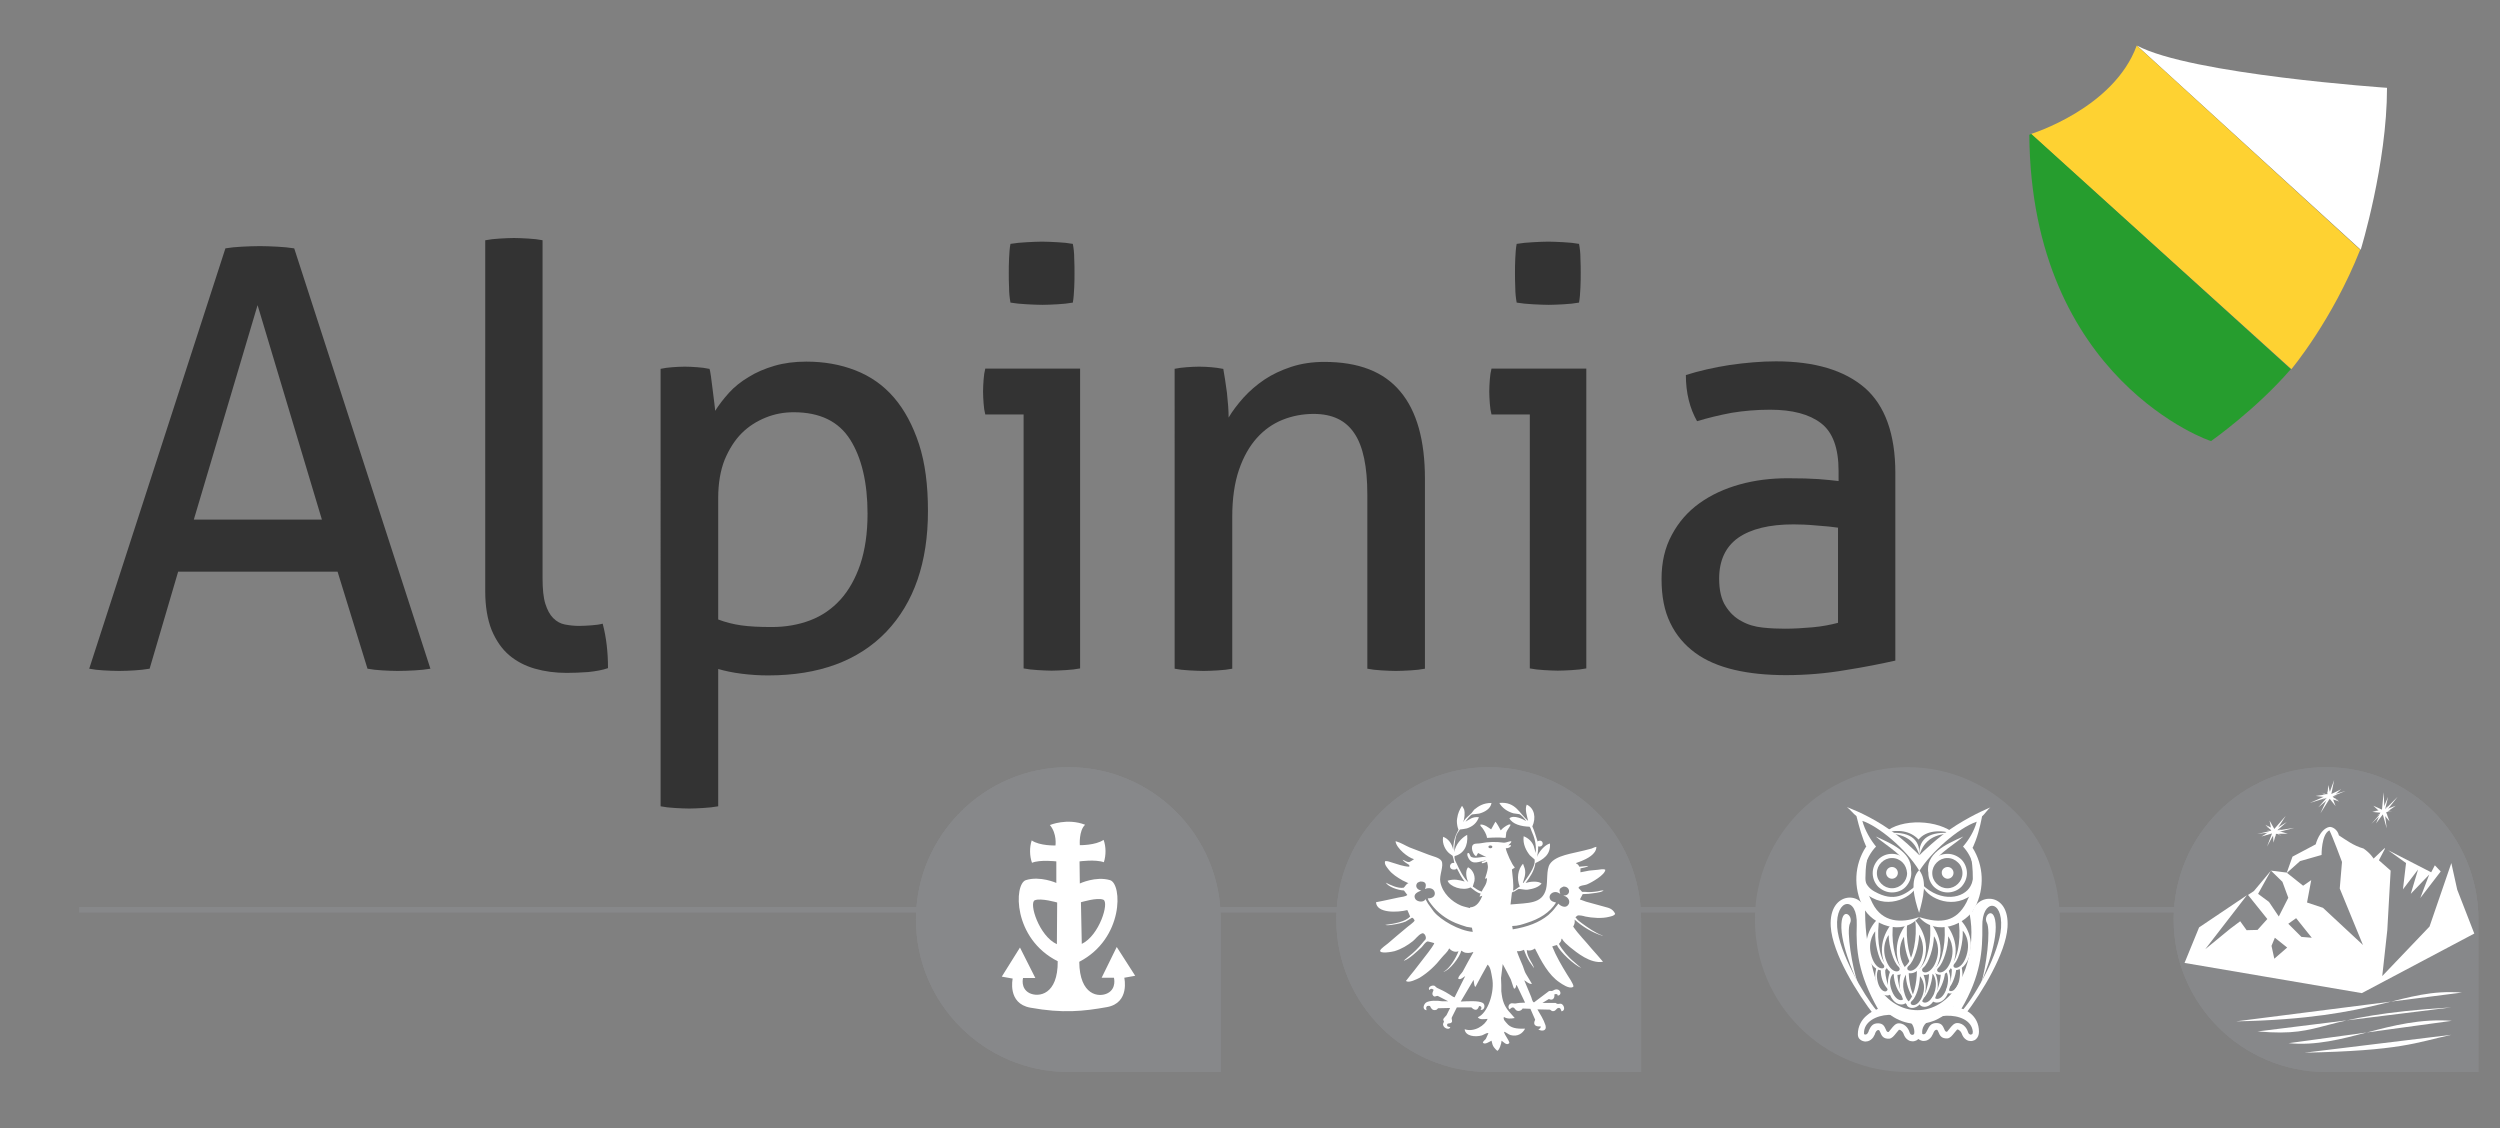 <?xml version="1.0" encoding="UTF-8"?>
<svg xmlns="http://www.w3.org/2000/svg" xmlns:xlink="http://www.w3.org/1999/xlink" version="1.1" id="Ebene_1" x="0px" y="0px" viewBox="0 0 893.9 403.5" style="enable-background:new 0 0 893.9 403.5;" xml:space="preserve">
<rect x="0" y="0" width="893.9" height="403.5" fill="#808080" stroke="none"/>
<style type="text/css">
	.st0{fill:#87888A;}
	.st1{fill:#E6E4E0;}
	.st2{fill:#FFFFFF;}
	.st3{fill:#FED232;}
	.st4{fill:#269D2E;}
	.st5{fill:#333333;}
	.st6{fill-rule:evenodd;clip-rule:evenodd;fill:#FFFFFF;}
</style>
<g>
	<rect x="28.3" y="324.3" class="st0" width="852.1" height="2"></rect>
</g>
<g>
	<g>
		<path class="st1" d="M532.9,332"></path>
	</g>
</g>
<g>
	<g>
		<path class="st1" d="M385.9,332"></path>
	</g>
</g>
<g>
	<g>
		<path class="st1" d="M679.9,332"></path>
	</g>
</g>
<g>
	<g>
		<g>
			<path class="st2" d="M764.1,16.3c19.2,10.3,89.4,15.1,89.4,15.1c0,27.3-9.4,57.9-9.4,57.9L764.1,16.3z"></path>
			<path class="st3" d="M726.2,47.9c0,0,29.6-9.1,37.8-31.6c0-0.1,79.9,73,79.9,73c-10,25.3-24.6,42.7-24.6,42.7L726.2,47.9z"></path>
			<path class="st4" d="M726.3,47.9l92.8,84.1c-12.4,14.4-28.5,25.7-28.5,25.7c0.2,0.3-64.3-21.7-65-109.5L726.3,47.9z"></path>
		</g>
	</g>
</g>
<g>
	<path class="st5" d="M120.7,204.4H63.7l-10.2,34.7c-1.8,0.3-3.6,0.5-5.4,0.6c-1.8,0.1-3.6,0.2-5.4,0.2c-2,0-3.9-0.1-5.7-0.2   c-1.9-0.1-3.6-0.3-5.1-0.6L80.6,88.8c1.8-0.3,3.8-0.5,5.9-0.6c2.1-0.1,4.2-0.2,6.5-0.2c1.9,0,4,0.1,6.1,0.2   c2.1,0.1,4.1,0.3,6.1,0.6l48.7,150.3c-1.7,0.3-3.6,0.5-5.6,0.6c-2.1,0.1-4.1,0.2-6.1,0.2c-1.8,0-3.7-0.1-5.5-0.2   c-1.9-0.1-3.7-0.3-5.3-0.6L120.7,204.4z M69.3,185.8h45.8l-23-76.7L69.3,185.8z"></path>
	<path class="st5" d="M173.6,85.9c1.5-0.3,3.2-0.5,5.1-0.6c1.9-0.1,3.6-0.2,5.1-0.2c1.5,0,3.2,0.1,5.1,0.2c1.9,0.1,3.6,0.3,5.1,0.6   v120.8c0,3.9,0.3,7,1,9.2c0.7,2.2,1.6,3.9,2.8,5.1c1.2,1.2,2.6,2,4.2,2.3c1.6,0.3,3.3,0.5,5.1,0.5c1.3,0,2.7-0.1,4.3-0.2   c1.6-0.1,3-0.3,4.1-0.6c1.3,4.9,1.9,10.2,1.9,15.9c-2,0.7-4.3,1.1-7.1,1.4c-2.8,0.2-5.4,0.3-7.7,0.3c-4,0-7.8-0.5-11.3-1.5   c-3.5-1-6.6-2.6-9.2-4.8c-2.6-2.2-4.7-5.2-6.3-9c-1.5-3.8-2.3-8.4-2.3-14V85.9z"></path>
	<path class="st5" d="M236.1,131.9c1.4-0.3,2.8-0.5,4.3-0.6c1.5-0.1,3-0.2,4.5-0.2c1.4,0,2.9,0.1,4.4,0.2c1.5,0.1,3,0.3,4.4,0.6   c0.1,0.3,0.3,1.1,0.5,2.6s0.4,3,0.6,4.7c0.2,1.7,0.4,3.3,0.6,4.8c0.2,1.5,0.3,2.5,0.3,2.9c1.4-2.2,3.1-4.4,5-6.5   c1.9-2.1,4.3-4,7-5.6c2.7-1.7,5.8-3,9.2-4c3.4-1,7.2-1.5,11.4-1.5c6.3,0,12.1,1,17.5,3.1c5.4,2.1,10,5.3,13.8,9.7   c3.8,4.4,6.8,10,9,16.7c2.2,6.8,3.2,14.7,3.2,23.9c0,18.4-5,32.8-14.9,43.2c-10,10.4-24.1,15.6-42.3,15.6c-3.1,0-6.2-0.2-9.4-0.6   c-3.2-0.4-6-1-8.4-1.7v49.1c-1.7,0.3-3.4,0.5-5.3,0.6c-1.9,0.1-3.6,0.2-5.1,0.2c-1.5,0-3.2-0.1-5.1-0.2c-1.9-0.1-3.6-0.3-5.1-0.6   V131.9z M256.8,221.5c2.6,1,5.4,1.7,8.2,2.1c2.8,0.4,6.4,0.6,10.9,0.6c5,0,9.6-0.8,13.8-2.4c4.2-1.6,7.8-4.1,10.8-7.4   c3-3.3,5.4-7.6,7.1-12.6c1.7-5.1,2.6-11.1,2.6-18.1c0-11.1-2.1-20-6.2-26.5c-4.1-6.5-10.8-9.8-20.2-9.8c-3.5,0-6.8,0.6-10,1.9   c-3.2,1.3-6.1,3.1-8.6,5.6s-4.5,5.7-6.1,9.5c-1.5,3.8-2.3,8.4-2.3,13.7V221.5z"></path>
	<path class="st5" d="M365.9,148.2h-13.6c-0.3-1.1-0.5-2.4-0.6-3.9c-0.1-1.5-0.2-2.9-0.2-4.3c0-1.4,0.1-2.8,0.2-4.3   c0.1-1.5,0.3-2.7,0.6-3.9h33.9v107.2c-1.5,0.3-3.2,0.5-5.1,0.6c-1.9,0.1-3.6,0.2-5.1,0.2c-1.4,0-3-0.1-4.9-0.2   c-1.9-0.1-3.6-0.3-5.1-0.6V148.2z M361.3,108.2c-0.3-1.7-0.5-3.5-0.5-5.4c-0.1-1.9-0.1-3.7-0.1-5.2c0-1.5,0-3.3,0.1-5.2   c0.1-1.9,0.2-3.7,0.5-5.2c1.8-0.3,3.8-0.5,5.9-0.6c2.1-0.1,3.9-0.2,5.4-0.2c1.5,0,3.3,0.1,5.4,0.2c2.1,0.1,4,0.3,5.6,0.6   c0.3,1.5,0.5,3.3,0.5,5.2c0.1,2,0.1,3.7,0.1,5.2c0,1.5,0,3.3-0.1,5.2c-0.1,2-0.2,3.8-0.5,5.4c-1.7,0.3-3.5,0.5-5.5,0.6   c-2,0.1-3.8,0.2-5.3,0.2c-1.7,0-3.6-0.1-5.6-0.2C365,108.7,363.1,108.5,361.3,108.2z"></path>
	<path class="st5" d="M419.8,131.9c1.5-0.3,3-0.5,4.5-0.6c1.5-0.1,3-0.2,4.5-0.2c1.5,0,3,0.1,4.3,0.2c1.3,0.1,2.7,0.3,4.3,0.6   c0.4,2.1,0.8,4.9,1.3,8.5c0.4,3.6,0.6,6.5,0.6,8.9c1.4-2.4,3.2-4.7,5.3-7.1c2.2-2.4,4.6-4.5,7.4-6.4c2.8-1.9,6-3.4,9.6-4.6   c3.6-1.2,7.6-1.8,11.9-1.8c12.3,0,21.3,3.5,27.2,10.6c5.9,7,8.8,17.5,8.8,31.2v67.9c-1.5,0.3-3.3,0.5-5.2,0.6   c-2,0.1-3.7,0.2-5.2,0.2c-1.5,0-3.2-0.1-5.1-0.2c-1.9-0.1-3.6-0.3-5.1-0.6v-62.3c0-9.9-1.5-17.2-4.6-21.8c-3.1-4.7-7.9-7-14.6-7   c-3.9,0-7.6,0.7-11.1,2.1c-3.5,1.4-6.6,3.6-9.2,6.5c-2.6,2.9-4.8,6.7-6.4,11.4c-1.6,4.7-2.4,10.3-2.4,16.8v54.3   c-1.5,0.3-3.2,0.5-5.1,0.6c-1.9,0.1-3.6,0.2-5.1,0.2c-1.5,0-3.3-0.1-5.2-0.2c-2-0.1-3.7-0.3-5.2-0.6V131.9z"></path>
	<path class="st5" d="M546.9,148.2h-13.6c-0.3-1.1-0.5-2.4-0.6-3.9c-0.1-1.5-0.2-2.9-0.2-4.3c0-1.4,0.1-2.8,0.2-4.3   c0.1-1.5,0.3-2.7,0.6-3.9h33.9v107.2c-1.5,0.3-3.2,0.5-5.1,0.6c-1.9,0.1-3.6,0.2-5.1,0.2c-1.4,0-3-0.1-4.9-0.2   c-1.9-0.1-3.6-0.3-5.1-0.6V148.2z M542.3,108.2c-0.3-1.7-0.5-3.5-0.5-5.4c-0.1-1.9-0.1-3.7-0.1-5.2c0-1.5,0-3.3,0.1-5.2   c0.1-1.9,0.2-3.7,0.5-5.2c1.8-0.3,3.8-0.5,5.9-0.6c2.1-0.1,3.9-0.2,5.4-0.2c1.5,0,3.3,0.1,5.4,0.2c2.1,0.1,4,0.3,5.6,0.6   c0.3,1.5,0.5,3.3,0.5,5.2c0.1,2,0.1,3.7,0.1,5.2c0,1.5,0,3.3-0.1,5.2c-0.1,2-0.2,3.8-0.5,5.4c-1.7,0.3-3.5,0.5-5.5,0.6   c-2,0.1-3.8,0.2-5.3,0.2c-1.7,0-3.6-0.1-5.6-0.2C546,108.7,544.1,108.5,542.3,108.2z"></path>
	<path class="st5" d="M657.4,168.4c0-8.2-2.1-13.9-6.3-17.1c-4.2-3.2-10.2-4.8-18.2-4.8c-4.9,0-9.4,0.4-13.7,1.1   c-4.3,0.8-8.4,1.8-12.4,3c-2.6-4.6-4-10.1-4-16.5c4.7-1.5,10-2.7,15.7-3.6c5.7-0.8,11.2-1.3,16.5-1.3c13.9,0,24.5,3.2,31.8,9.5   c7.2,6.3,10.9,16.5,10.9,30.4v67.1c-4.9,1.1-10.8,2.3-17.8,3.4c-7,1.2-14.1,1.8-21.3,1.8c-6.8,0-13-0.6-18.5-1.9   c-5.5-1.3-10.2-3.3-14-6.1c-3.8-2.8-6.8-6.3-8.9-10.7c-2.1-4.3-3.1-9.5-3.1-15.7c0-6,1.2-11.2,3.7-15.8c2.4-4.5,5.7-8.3,9.9-11.3   c4.2-3,9-5.2,14.4-6.7c5.4-1.5,11.1-2.2,17.1-2.2c4.5,0,8.1,0.1,11,0.3c2.9,0.2,5.3,0.5,7.2,0.7V168.4z M657.4,188.7   c-2.1-0.3-4.7-0.6-7.9-0.8c-3.2-0.3-5.9-0.4-8.2-0.4c-8.6,0-15.2,1.6-19.8,4.8c-4.5,3.2-6.8,8.1-6.8,14.6c0,4.2,0.8,7.5,2.3,9.8   c1.5,2.4,3.4,4.2,5.7,5.4c2.3,1.3,4.8,2,7.6,2.3c2.8,0.3,5.4,0.4,7.9,0.4c3.2,0,6.5-0.2,9.9-0.5c3.4-0.3,6.4-0.9,9.1-1.6V188.7z"></path>
</g>
<g>
	<path class="st0" d="M382,274.3c-30.1,0-54.5,24.5-54.5,54.5c0,30.1,24.5,54.5,54.5,54.5h54.5v-54.5   C436.5,298.7,412.1,274.3,382,274.3"></path>
	<path class="st0" d="M382,274.3c-30.1,0-54.5,24.5-54.5,54.5c0,30.1,24.5,54.5,54.5,54.5h54.5v-54.5   C436.5,298.7,412.1,274.3,382,274.3z"></path>
</g>
<g>
	<g>
		<path class="st2" d="M405.9,348.9l-6.6-10.3l-5.4,11l4.4,0c0,0,1,3.8-2.2,5.5c-3.2,1.7-10.1,0.8-10.2-11.2    c16-8.3,15.4-27.9,11-29.2c-5.1-1.5-10.8,1.2-10.8,1.2L386,308c0,0,5.7-0.8,8.7,0.3c0.8-2.5,0.8-5.6-0.1-8c-2.9,2-8.5,1.9-8.5,1.9    s-0.4-5.2,1.9-7.3c-6.4-2.5-12.6,0.1-12.6,0.1c2.6,3.1,2,7.3,2,7.3s-5.6,0.2-8.5-1.8c-0.8,2.4-0.8,5.5,0.1,8    c2.9-1.2,8.7-0.5,8.7-0.5l0,7.7c0,0-5.8-2.6-10.9-1c-4.3,1.4-4.7,20.9,11.4,29c0.1,12-6.8,13-10.1,11.4c-3.3-1.7-2.3-5.4-2.3-5.4    l4.4,0l-5.5-10.9l-6.5,10.4l3.9,0.7c0,0-2,8.9,6.3,10.4c11.6,2.1,19,1.3,27.4-0.2c8.3-1.5,6.2-10.5,6.2-10.5L405.9,348.9z     M394.5,321.7c2.2,0.9-1.4,12.8-7.7,15.8l-0.3-14.9C386.6,322.6,392.3,320.8,394.5,321.7z M377.9,337.6    c-6.4-2.9-10.1-14.8-7.9-15.7c2.2-0.9,8,0.8,8,0.8L377.9,337.6z"></path>
	</g>
</g>
<g>
	<path class="st0" d="M831.7,274.3c-30.1,0-54.5,24.5-54.5,54.5c0,30.1,24.5,54.5,54.5,54.5h54.5v-54.5   C886.2,298.7,861.7,274.3,831.7,274.3"></path>
	<path class="st0" d="M831.7,274.3c-30.1,0-54.5,24.5-54.5,54.5c0,30.1,24.5,54.5,54.5,54.5h54.5v-54.5   C886.2,298.7,861.7,274.3,831.7,274.3z"></path>
</g>
<g>
	<g>
		<g>
			<polygon class="st2" points="860.3,308.6 859.2,318 864.6,310.9 862,319.6 868.6,312.7 865.4,321.1 872.7,311.6 870.6,309.4      869.3,311.9 853.9,304    "></polygon>
			<path class="st2" d="M878.6,318.1l-2.1-9.5l-7.8,22.7L851.8,349l1.8-16.4l1.2-21.3l-4.2-3.7l2.2-4.2l-0.2-0.1l-3.9,3.7     c0,0-1.1-1.9-3.6-3.6c-3.6-1-6.3-3.1-8.8-4.7c-0.5-2.2-2.5-3.2-3.5-3c-3.4,0.8-4.8,6.2-4.8,6.2l-8.3,4.4l-2.1,5.9l4.8-4.3     l7.7-2.2c0,0-0.1-7.4,2.8-8.8c1.1,2.1,4.5,11.3,4.5,11.3l-0.8,9.5l8.3,20.2l-14.3-13.3l-5.7-1.9l1.5-8l-2.9,2l-5.9-4.7l-5.6-0.7     l4.1,4l2.1,5.7l-3.4,6.7l-3.5-5.2l-3.9-2.9l4.6-8.3l-6.1,7.3l-2.1,1.4l6.9,8.6l-3.5,3.9l-3.9,0.1l-2.3-3.2l-3.6,2.7l-8.9,7.3     l14.9-19.3l-17.1,11.5l-5.2,12.7l63.4,10.8l40.2-21.3L878.6,318.1z M813.2,342.8l-1-4.6l1.2-2.9l4.4,3.5L813.2,342.8z M822.9,335     l-4.7-4.7l2.8-2l5.6,7L822.9,335z"></path>
		</g>
	</g>
</g>
<g>
	<g>
		<polygon class="st2" points="817.3,291.7 813.2,296.4 811.5,293.4 812.2,296.9 808.6,299.1 812.4,298 810.6,302.7 813.2,297.9     820.4,296 813.9,297   "></polygon>
		<polygon class="st2" points="807.1,298.2 812.7,297.5 812.9,301.3 813.8,298.1 818,298.1 814.1,297 817.7,293.9 813.3,296.6     810,294.9 812.3,297   "></polygon>
	</g>
	<polygon class="st2" points="809.9,297.9 812.9,297.6 812.6,299.2 813.4,297.8 815.5,298.3 813.7,297.4 815.9,296.4 813.4,297.1    810.1,295.4 812.9,297.2  "></polygon>
	<polygon class="st2" points="815.8,299 813.5,297.4 814.6,296.1 813.2,296.9 811.7,295.5 812.8,297.2 810.5,297 812.9,297.6    813.6,299.2 813.5,297.7  "></polygon>
</g>
<g>
	<g>
		<polygon class="st2" points="829.7,290.8 833,285.6 835.1,288.2 833.9,285 837.1,282.2 833.6,283.9 834.6,278.9 832.7,284.1     825.9,287.1 832.3,285.1   "></polygon>
		<polygon class="st2" points="838.7,282.8 833.3,284.4 832.5,280.7 832.2,284 828,284.6 832.1,285.1 828.9,288.7 832.9,285.4     836.4,286.6 833.8,284.8   "></polygon>
	</g>
	<polygon class="st2" points="836,283.6 833.1,284.3 833.1,282.7 832.5,284.2 830.4,284.1 832.3,284.7 830.3,286 832.7,284.9    836.2,286.1 833.2,284.7  "></polygon>
	<polygon class="st2" points="830,283.4 832.6,284.6 831.7,286.1 832.9,285.1 834.6,286.2 833.3,284.8 835.6,284.6 833.1,284.4    832.1,282.9 832.5,284.3  "></polygon>
</g>
<g>
	<g>
		<polygon class="st2" points="852.3,283.3 851.7,289.5 848.6,288.1 851.2,290.5 849.6,294.4 852,291.2 853.4,296.2 852.7,290.7     857.3,284.9 852.6,289.6   "></polygon>
		<polygon class="st2" points="847.9,294.6 851.9,290.7 854.4,293.7 853.2,290.5 856.6,288.1 852.8,289.5 853.9,284.9 851.9,289.6     848.2,290.1 851.4,290.6   "></polygon>
	</g>
	<polygon class="st2" points="849.9,292.6 852.2,290.7 852.9,292.1 852.8,290.5 854.7,289.7 852.7,290 853.9,287.9 852.3,290    848.6,290.5 851.9,290.4  "></polygon>
	<polygon class="st2" points="855.4,290.1 852.6,290.2 852.7,288.4 852,289.9 850,289.7 851.8,290.4 849.9,291.6 852.2,290.6    853.7,291.5 852.7,290.4  "></polygon>
</g>
<g>
	<path class="st2" d="M807.2,368.8c25.5,2.2,19-5.6,69.3-8.6L807.2,368.8z"></path>
	<path class="st2" d="M818.3,373c19.8,1.9,35.9-9.6,58.4-8L818.3,373z"></path>
	<path class="st2" d="M824,376.4c34.5-0.7,39.8-3.6,52.5-6.4L824,376.4z"></path>
	<path class="st2" d="M799.5,365.2c51.8-1,58.9-11.9,80.8-10.3L799.5,365.2z"></path>
</g>
<g>
	<path class="st0" d="M532.3,274.3c-30.1,0-54.5,24.5-54.5,54.5c0,30.1,24.5,54.5,54.5,54.5h54.5v-54.5   C586.8,298.7,562.3,274.3,532.3,274.3"></path>
	<path class="st0" d="M532.3,274.3c-30.1,0-54.5,24.5-54.5,54.5c0,30.1,24.5,54.5,54.5,54.5h54.5v-54.5   C586.8,298.7,562.3,274.3,532.3,274.3z"></path>
</g>
<g>
	<g>
		<g>
			<path class="st6" d="M574,324.3c-2.3-0.6-4.6-1.3-6.9-1.9c-0.7-0.3-1.5-0.5-2.2-0.8c0.3-0.6,0.7-1.2,1-1.9c0.6-0.1,1.4,0,2.1-0.1     c1.8-0.3,4-0.3,5.3-1.1c0,0,0-0.1,0-0.1c-0.6-0.1-1.4,0.2-2,0.3c-1.3,0.2-3.1,0.4-4.5,0.2c-0.4,0-0.7,0-1.1,0     c-0.4-0.5-0.8-0.9-1.3-1.4c0.2-1,2.3-0.9,3.1-1.3c1.7-0.7,6.4-3.4,6.5-5.2c-0.6-0.4-1.9-0.1-2.7,0c-1,0.1-2,0.2-3.1,0.3     c-1,0.2-2.1,0.4-3.1,0.6c0-0.5,0-1,0-1.4c0.9-0.2,2.3-0.4,2.9-0.9c0,0,0.1,0,0.1,0c-1.1,0.1-2.3,0.2-3.4,0.3     c-0.2-0.5-0.6-1-1.2-1.2c0,0,0-0.1,0-0.1c0.6-0.2,1.3-0.5,1.9-0.7c1.9-0.8,5.4-2.4,5.4-5.1c0,0,0,0,0,0c-0.7,0.1-1.1,0.4-1.7,0.6     c-0.9,0.2-1.8,0.5-2.7,0.7c-4.2,1.1-10.1,1.7-12.2,4.8c-1.4,2.1-0.7,6.2-1.4,9c-1.4,5.4-6.4,4.9-12.7,5.5     c0.2-1.4,0.3-2.8,0.5-4.2c0.2-0.3,0.6-0.4,1-0.5c0.4-0.3,0.9-0.6,1.3-0.8c0.5-0.2,2.4,0.4,3.4,0.2c2-0.3,3.9-0.9,4.9-2.2     c-1.3-1-4.1-0.7-5.7-0.2c1.4-1.9,3.1-4.2,3.5-7.1c2.7-1.3,5.5-2.9,5.2-7c-1.8,0.4-4.1,3.1-4.6,4.8c0,0,0,0,0,0     c0.2-1.1,0.4-2.3,0.4-3.8c0.8,0.3,1.7-0.2,1.6-1.1c-0.1-0.8-0.8-1.1-1.6-0.8c-0.1,0.1-0.2,0.2-0.2,0.2c-0.7-2-1.1-3.7-1.9-5.4     c1.4-3.1,0.8-6.5-2-7.8c-0.8,1.7,0.2,4.4,0.5,5.8c-3.1-2.5-4.4-7-10.3-6.4c0,0,0,0,0,0c1,1.8,2.9,3.1,5,3.7     c0.7,0.1,1.4,0.2,2.1,0.3c0.7,0.2,2.1,1.8,2.5,2.5c-0.9-0.6-4.5-2.4-6-1c1.1,2.1,4.2,2.9,7.2,3c0.4,0.4,0.5,1,0.7,1.5     c1,2.2,1.8,4.6,1.5,7.9c-0.2-0.8-0.5-1.6-0.7-2.5c-0.7-1.7-1.9-2.8-3.6-3.5c-0.4,2.9,1,5.3,2.2,6.8c0.6,0.5,1.1,1,1.7,1.5     c0.5,2.7-2.9,6.8-4,8.4c-0.1,0-0.1,0-0.2,0c0.4-1.4,1.2-3.1,0.7-5.1c-0.2-0.5-0.4-1.1-0.6-1.7c0,0-0.1,0-0.1,0     c-1.7,1.9-2.3,5.2-1.1,8.1c-0.8,0.4-1.4,1.1-2.4,1.5c0.3-2.6-0.2-5.2-0.4-7.6c0.3-0.2,0.5-0.4,0.8-0.5c0.1-0.1,0.2-0.2,0.2-0.3     c-0.9-0.7-3-5.4-3.2-6.8c0.9,0,1.7-0.3,1.9-1c-0.2-0.2-0.6-0.1-1,0c0,0,0,0,0,0c0.4-0.5,0.9-0.8,1.1-1.3c0,0,0-0.1,0-0.1     c-0.3-0.4-1.8,0.5-2.8,0.4c-2.6-0.4-5.6-0.3-8.1,0.2c-0.9,0.2-2,0-2.6,0.4c-1.3,0.8-0.2,3.7,0.8,4.2c0,0,0.1,0.1,0.1,0.1     c0.2-0.4,0.5-0.8,0.7-1.2c1,0.5,2,1,3,1.5c-1.6-0.4-3.6,0.6-5.2,0c-0.8-0.2-0.6-1.2-1.2-1.5c-0.1,0-0.2,0-0.3,0     c0,0.1-0.1,0.1-0.1,0.2c-0.2,0.6,0.2,1.3,0.4,1.7c1.4,2.5,3.7,1.2,6.2,0.7c-0.2,0.3-0.9,0.4-1.3,0.5c-0.1,0.2-0.2,0.2-0.2,0.5     c0.6,0.2,1.3-0.3,1.9-0.5c0.1,0.7,0.4,1.4,0.3,2.2c-0.2,1.5-0.6,2.5-1,3.8c0,0,0,0.1,0,0.1c0.2-0.1,0.5-0.1,0.7-0.2     c0,2.3-1.3,3.3-1.9,4.8c-1.2-0.3-2.3-1.2-3.2-1.8c0.2-0.7,0.4-1.3,0.6-2c0.4-2.4-1-4.3-2.3-4.9c-1.1,1.4-0.6,4,0.1,5.3     c-1.5-1.1-3.3-4.7-4.2-6.7c-0.3-0.6-0.9-1.6-0.7-2.6c3.2-0.8,4.9-3.6,4.5-7.6c-2.1,1.1-4.2,3.5-4.6,6.2c0-0.6,0-1.2,0-1.9     c0.3-1.9,0.3-3.4,1-4.7c0.3-0.5,0.7-1,1-1.5c0.8-0.1,1.6-0.2,2.5-0.4c2.1-0.7,3.5-1.9,4.3-4c-2.3-0.3-3.5,0.9-4.8,1.6     c0.4-0.6,1.7-2.4,2.4-2.6c0.8-0.1,1.7-0.2,2.5-0.3c1.9-0.5,4.1-1.7,4.4-3.8c-2.9,0-4.6,1.1-6.2,2.4c-0.3,0.4-0.7,0.9-1,1.3     c-0.9,0.9-2.3,1.8-2.8,3c0,0-0.1,0-0.1,0.1c0.4-1.1,0.7-3.1,0.3-4.5c-0.2-0.4-0.4-0.7-0.6-1.1c-0.1,0-0.1-0.1-0.2-0.1     c-0.8,1.4-1.4,2.4-1.7,4.5c-0.2,1,0,2.3,0.2,3.1c0.1,0.3,0.2,0.6,0.3,0.9c-0.3,0.6-0.6,1.2-0.9,1.8c-0.6,1.5-1,3.3-1,5.4     c0,0,0,0,0,0c-0.4-2.2-1.7-4-3.6-4.7c0,0,0,0,0,0c-0.5,2.6,1,5,2.3,6c0.4,0.3,0.8,0.6,1.1,0.8c0.1,0.1,0.6,2.3,0.6,2.6     c-1-0.4-1.9,0.8-1.4,1.7c0.3,0.6,1.2,0.8,2,0.5c0.1-0.1,0.2-0.2,0.3-0.3c0.9,1.8,1.7,3.3,2.8,4.7c-2.1-0.6-3.8-1-6.1-0.3     c0.7,2.1,5.4,3.8,8.2,2.4c1.1,0.8,2.2,1.9,3.6,2.2c-0.1,0.4-0.3,0.8-0.4,1.1c0.3-0.1,0.6-0.2,1-0.3c-0.7,1.8-2,4.1-4.3,4.1     c0,0.1-0.1,0.2-0.1,0.3c-1.1-0.3-2.2-0.5-3.2-0.9c-3.3-1.4-6.6-4.4-7.4-8.4c-0.5-2.4,1.4-5.9,0.4-7.6c-0.8-1.2-3.1-1.6-4.6-2.2     c-2.3-0.9-4.5-1.7-6.8-2.6c-1.6-0.7-3.1-1.7-4.9-2.2c-0.1,0-0.1,0.1-0.1,0.1c0.3,2.4,4.5,5.8,6.6,6.3c-0.5,0.4-1.1,0.7-1.6,1     c-1,0.2-1.7-0.6-2.5-0.8c0.5,0.8,1.7,1.4,2.4,1.9c0,0.2,0,0.4,0,0.6c-2.2-0.1-4.2-0.9-6.2-1.5c-0.8-0.2-1.5-0.6-2.4-0.5     c0,0.1-0.1,0.1-0.1,0.2c-0.2,1.1,0.8,2.1,1.3,2.8c1.3,1.7,3.1,2.8,5,3.9c0.7,0.3,1.4,0.7,2.1,1c-0.9,0.3-1.1,1.1-1.7,1.6     c-2.1,0.4-5-1.1-6.4-1.8c0,0,0,0,0,0c0.9,1.5,4.3,2.7,6.5,2.8c0.4,0.6,0.8,1,1.2,1.6c-0.7,0.6-2,0.7-3.1,0.9     c-1.9,0.4-3.7,0.8-5.6,1.2c-0.8,0.2-1.7,0.3-2.5,0.5c0.2,4,7.7,3.7,11.2,2.8c0.2,0.3,0.8,1.9,1,2.3c-1.7,1.9-5.7,2.6-8.9,3     c0,0,0,0,0,0c0.5,0.2,1.7,0.1,2.2,0c2-0.3,3.6-0.6,5.1-1.2c0.7-0.4,1.4-0.8,2-1.2c0.5-0.5,1,0.4,1.2,0.8c-0.1,0.6-2.5,2.2-3,2.7     c-2.2,1.8-4.4,3.7-6.5,5.5c-0.7,0.6-2.4,1.7-2.8,2.5c-0.4,1.4,4.4,0.5,5.1,0.3c2.6-0.8,4.7-2.1,6.6-3.6c1-0.8,1.9-2.2,3.1-2.7     c0.9-0.6,1.9,1.2,1.4,2.1c-0.5,0.5-0.9,1-1.3,1.5c-1.3,1.6-2.9,3.2-4.6,4.5c-0.6,0.5-1.2,1-1.8,1.5c0,0,0,0.1,0,0.1     c1.8-0.5,5-3.6,6.3-4.8c0.6-0.6,1.3-1.9,2.2-2.1c0,0,2.1,0.5,2.3,0.6c0.2,0.2-1.7,2.8-2.1,3.3c-1.7,2.2-3.4,4.4-5.1,6.6     c-0.9,1.1-1.8,2.2-2.7,3.4c-0.1,0.1-0.1,0.1-0.2,0.2c0.9,1,4.1-0.7,4.9-1.1c3.1-1.9,5.7-4.4,7.9-7.2c0.8-1,2.1-2,2.6-3.2     c0,0,0.1,0,0.1-0.1c0.6,0.8,2,1.6,3.3,1c0,0,0,0,0,0c-0.8,2.3-3.3,6.4-5.3,7.3c0,0,0,0.1-0.1,0.1c2.2-0.5,5.9-5.3,6.4-7.6     c0.3,0.2,0.5,0.3,0.8,0.5c0.9,0.5,2.4,0.4,3.4,0c0,0,0,0,0.1,0.1c-1.3,2.3-2.6,4.6-3.8,6.9c-0.5,0.8-1.5,1.5-1.6,2.5     c0,0,0,0.1,0.1,0.1c0.8,0.4,1.8-0.7,2.4-1c-1.3,2.5-2.5,5.1-3.8,7.6c-0.6-0.1-1.5-0.9-2.1-1.2c-1.4-0.9-2.7-1.5-4.2-2.2     c-0.3-0.2-0.5-0.4-0.8-0.7c-1-0.4-2.5,0.4-2,1.4c0,0,0,0.1,0,0.1c0.3-0.2,0.6-0.6,1.1-0.4c0.2,0.1,0.3,0.2,0.5,0.3     c-0.1,0.5-0.7,1.2-0.3,1.9c0.6,1,1.1,0.2,1.8,0.3c1.2,0.6,2.5,1.3,3.7,1.9c-0.7,0-1.5,0-2.2,0c-1.8-0.3-4.4-0.3-5.6,0.4     c-0.9,0.5-1.7,2.6,0.1,2.8c-0.2-0.6-0.3-1.1,0.2-1.5c0.4-0.1,0.6-0.1,1,0c0.4,0.8,0.9,1.9,2.4,1.3c0.2-0.2,0.3-0.3,0.5-0.5     c1.4,0,2.9-0.1,4.3-0.1c0,0,0,0,0,0c-0.4,0.9-0.9,1.7-1.3,2.6c-0.4,0.4-0.8,0.9-1.1,1.3c-0.2,0.5,0.2,0.7,0.2,1     c-0.1,0.2-0.2,0.5-0.3,0.7c-0.3,1.4,2,2.5,2.5,1.4c0,0,0.1-0.1,0.1-0.1c-0.4-0.2-0.7-0.1-1.1-0.4c-0.1-0.3-0.1-0.5,0-0.8     c0.5-0.3,1.1-0.1,1.5-0.5c0.5-0.6-0.1-1.1,0.1-1.8c0.6-1.2,1.2-2.4,1.8-3.6c1.7,0,3.5,0,5.2,0c0.6,0.6,1.7,1.4,2.4,0.3     c0.2-0.3,0.2-0.6,0.4-0.8c0.9,0,1,0.8,0.5,1.3c0,0,0,0.1,0,0.1c1.5,0.2,1.8-1.9,0.8-2.5c-1.5-0.9-5.5-0.6-7.9-0.5     c1.5-2.5,3-5.1,4.5-7.6c0,0,0.1-0.1,0.1-0.1c0.1,0.7,0.2,1.9,0.5,2.4c0.1,0,0.1,0,0.2,0c1.4-2.6,2.8-5.3,4.3-7.9     c1.1,0.9,1.3,3,1.6,4.6c1.1,5.1-1.6,12.9-5.1,14.2c0.6,1,2.2,0.7,3.5,0.6c-0.9,2.3-4.8,4.9-8.2,3.7c0,0,0,0,0,0     c0.2,2.5,3.8,2.9,6.2,2.2c0.6-0.2,1.7-1,2.2-0.8c0,0,0.1,0,0.1,0c-0.3,0.7-0.6,1.3-0.9,2c-0.3,0.5-1,0.8-1.1,1.4     c0.7,0.9,2.4-0.4,3.1-0.7c0.2,0.9,0.4,1.8,0.9,2.4c0.2,0.2,0.4,0.5,0.6,0.7c0.2,0.2,0.4,0.3,0.5,0.5c0.7,0.1,1.6-2.7,1.6-3.6     c0,0,0,0,0,0c0.5,0.3,1.8,1.8,2.6,1c0.1-0.1,0.2-0.2,0.2-0.2c-0.2-1.1-1.5-2.5-1.9-3.8c0-0.1,0-0.1,0-0.2     c0.8,0.2,1.4,0.9,2.3,1.2c2.6,0.7,4.4-0.7,5.2-2.3c-3.1,0.1-5.2-0.2-6.6-2c-0.3-0.4-1.3-1.2-1-2.1c0,0,0-0.1,0-0.1     c1.1,0.7,2.4,0.7,3.9,0.4c0,0,0,0,0,0c-1.4-1.7-2.8-2.8-3.8-5.1c-0.6-1.4-0.8-2.8-1-4.5c0-0.7,0-1.4,0-2.1c0-0.9-0.1-1.7-0.1-2.6     c0.2-1.7,0.4-3.4,0.6-5c1,1.9,2,3.6,2.9,5.5c0.4,1,0.7,2.3,1.1,3.2c0.1,0,0.2,0.1,0.3,0.1c0.4-0.3,0.4-0.8,0.6-1.3     c0,0,0.1,0,0.1,0c1,2.1,2,4.2,3,6.3c-1.2,0-2.5,0.1-3.4,0.3c-0.6,0.1-1.3-0.3-1.9,0.1c-0.7,0.4-0.9,1.5-0.2,2     c0.3-0.3,0.9-1,1.6-0.5c0.2,0.3,0.5,0.6,0.7,0.8c0.8,0.6,2,0.1,2.3-0.6c0.9,0,1.9,0.1,2.8,0.1c0.6,1.3,1.1,2.6,1.7,3.9     c-0.1,0.3-0.2,0.5-0.3,0.8c-0.3,1.5,1.2,1.7,2.3,1.6c0,0.6-0.3,0.8-0.8,1c0,0,0,0.1,0,0.1c1.1,0.7,3.1,0.6,2.5-1.5     c-0.7-2.2-1.9-3.9-2.9-5.7c1.5,0,3,0.1,4.5,0.1c0.4,0.2,0.6,0.7,1.4,0.5c0.8-0.2,0.9-1,1.6-1.1c0.6-0.2,1,0.6,1.1,1.2     c1.5-0.2,1-2.1,0.1-2.6c-0.5-0.3-1.2,0.1-1.7-0.1c-0.2-0.1-0.3-0.2-0.5-0.3c-1.6,0-3.2,0-4.7,0c0.8-0.5,1.5-0.9,2.3-1.4     c0.2,0.1,0.4,0.1,0.6,0.2c1.1,0.2,1.5-0.9,1.4-1.9c0.4-0.1,0.7-0.1,1,0c0.1,0.2,0.1,0.4,0.2,0.5c1.5-0.2,1-2-0.1-2.2     c-0.9-0.2-1.3,0.3-1.9,0.5c-0.4,0.1-0.8-0.1-1.2,0.1c-1.8,1.3-3.5,2.7-5.3,4c-0.6-0.1-0.8-1.4-1-1.9c-0.8-2-1.7-4-2.5-6     c0.8,0.4,1.6,1.4,2.7,1.3c0,0,0-0.1,0-0.1c-0.7-1.2-1.4-2.3-2.1-3.5c-0.5-0.8-0.7-1.8-1.1-2.8c-0.7-1.7-1.5-3.4-2.1-5.2     c0,0,0-0.1,0-0.1c1.1,0.1,1.8-0.2,2.5-0.5c0.6,1.7,1.2,3,2,4.3c0.5,0.7,1,1.4,1.5,2.1c0,0,0.1,0,0.1,0c0,0,0,0,0,0     c-0.7-2-2.5-3.8-2.6-6.3c1.1,0.4,1.9,0,2.7-0.4c0.1-0.1,0.1-0.1,0.2-0.2c2.2,4.4,4.9,9.6,8.9,12.2c0.7,0.5,3.4,2.4,4.7,1.6     c0.1-0.1,0.1-0.1,0.2-0.2c0-0.9-1.8-3.5-2.3-4.3c-1.9-3.1-3.9-6.5-5.3-10c0.5-0.2,1.3-0.4,1.7-0.5c1,2.4,6.2,7.2,8.7,8.2     c0,0,0,0,0,0c-0.9-0.7-1.7-1.4-2.6-2.2c-1.9-1.5-4.2-4.2-5.4-6.4c0.4-0.5,0.9-0.9,0.9-1.8c0.1,0,0.1,0,0.2-0.1     c0.5,1.1,1.9,2.2,2.8,3c2.5,2,7.3,6,11.8,5.3c0,0,0-0.1,0-0.1c-1.4-1.6-2.7-3.2-4.1-4.7c-2.1-2.6-4.6-5-6.5-7.8     c0.4-0.7,0.7-1.4,0.5-2.5c2.7,2.4,6.1,4.6,10,5.8c0,0,0,0,0,0c0,0,0-0.1,0-0.1c-2.4-0.8-5.5-3-7.4-4.4c-0.6-0.5-1.6-1.1-2-1.8     c-0.1-0.1-0.2-0.2-0.3-0.3c0.2-0.2,0.4-0.4,0.7-0.6c0.4-0.3,2.3,0.1,2.8,0.3c2.4,0.5,6,0.8,8.6,0.1c0.8-0.2,1.9-0.4,2.1-1.1     C576.6,324.8,575,324.6,574,324.3z M512.7,326c-0.7-1-1.4-1.9-2.1-2.9c-0.3-0.5-0.6-1.1-0.9-1.6c0,0,0,0,0,0     c-0.6,1.3-2.9,1-3.6,0c-1.1-1.9,1-2.6,2.1-3.1c-1.2-0.1-2.4-1.3-1.5-2.6c0.2-0.3,0.7-0.4,1.1-0.6c2.2-0.1,2.3,1.2,1.7,2.7     c0,0,0,0,0,0c1.4-0.7,3.2-0.3,3.5,1.2c0.3,1.5-1.1,2.2-2.5,2.1c0.2,0.9,0.9,1.6,1.3,2.2c2.2,2.9,5.1,5.1,8.6,6.6     c1.3,0.5,2.6,1,4,1.4c0.6,0.1,1.2,0.2,1.9,0.3c0.1,0.5,0.2,1,0.3,1.5C521.7,332.8,515.2,329,512.7,326z M532.9,303.3     c-0.4,0-0.7-0.2-0.7-0.5c0-0.3,0.3-0.5,0.7-0.5c0.4,0,0.7,0.2,0.7,0.5C533.6,303.1,533.3,303.3,532.9,303.3z M560.7,323.6     c-1,1.3-2.8,0.3-3.5-0.5c-0.3,0.4-0.6,0.9-1,1.3c-0.7,1-1.7,2-2.6,2.8c-3.3,2.7-7.4,4.2-12.7,5.1c-0.1-0.4-0.1-0.8-0.2-1.2     c2,0,3.7-0.6,5.2-1.1c4.5-1.4,8.3-3.7,10.5-7.3c0,0-0.1,0-0.1,0c-1-0.3-1.7-0.4-2.1-1.3c-0.6-1.4,0.9-2.7,2.4-2.4     c0.5,0.1,0.9,0.4,1.3,0.6c-0.6-1.6-0.2-2,1.1-2.6c2.6-0.1,2.8,3.3,0.1,3.2c0,0,0,0.1,0,0.1C560.5,320.5,561.8,322.2,560.7,323.6z     "></path>
		</g>
	</g>
	<path class="st6" d="M534.7,293.8c0.4,0.3,1.6,2.5,1.9,3.1c0.2-0.2,0.5-0.5,0.7-0.7c0.5-0.4,2-1.6,2.7-1.4c0.1,0.1,0.1,0.1,0.1,0.2   c-0.4,0.9-1.1,1.6-1.5,2.6c-0.1,0.4-0.2,1.9-0.2,1.9c-0.3,0.2-1.2,0-1.7,0c-0.9-0.1-1.8,0-3.1,0c-0.7,0.1-1.3,0-1.9,0.1   c-0.2-1.4-1-2.6-1.7-3.6c-0.3-0.4-0.9-0.7-0.6-1.2c0,0,0,0,0,0c1.5,0,2.8,1.1,3.7,1.7c0,0,0.1,0,0.1,0   C533.7,295.6,534.2,294.7,534.7,293.8z"></path>
</g>
<g>
	<path class="st0" d="M682,274.3c-30.1,0-54.5,24.5-54.5,54.5c0,30.1,24.5,54.5,54.5,54.5h54.5v-54.5   C736.5,298.7,712,274.3,682,274.3"></path>
</g>
<g>
	<g>
		<g>
			<path class="st6" d="M705.1,327c2.9,15.1-4.4,26.1-7.2,34.1c0,0,2.9,1.5,4.8,1.6c6.1-8,14.5-21.9,15.1-31.1     C718.7,318.4,706.1,319.2,705.1,327z M715.5,331.7c-0.6,9-8.9,23.8-13.6,29.3c-0.7,0.8-1.1,0.5-0.7-0.1     c7.2-12.1,7.7-21.2,7.6-29.7C708.6,321.4,716.2,321.3,715.5,331.7z"></path>
		</g>
	</g>
	<path class="st6" d="M685.6,361.2c-11.5,0-19.5-12.8-19.5-27.9c0-3.2,0.4-6.3,1.2-9.3c0,0,0-0.1-0.1-0.1c-0.3-0.5-0.5-1-0.7-1.5   c-1.4,4.1-2.1,8.5-2.1,13c0,17,8.9,30.7,21.2,30.7c12.3,0,20.9-13.7,20.9-30.7c0-4.1-0.6-8.1-1.7-11.8c-0.1,0.1-0.1,0.2-0.2,0.3   c-0.2,0.4-0.4,0.8-0.7,1.1c0.6,2.7,1,5.5,1,8.3C705,348.4,697,361.2,685.6,361.2z"></path>
	<path class="st2" d="M705.3,303.1c4,6.3,4.4,14.5,0.9,21.3c-3.1,6.1-13.8,10.7-20,3.5c7.8,2.5,13.3,1.7,16.9-5.2   c1.3-2.6,2.3-5.4,2.3-8.6c0-3.2-0.2-6.7-1.2-9.7L705.3,303.1z"></path>
	<path class="st2" d="M667.2,302.8c-4.2,6.4-4.6,14.6-1,21.6c3.1,6.1,13.8,10.7,20,3.5c-6.4,2.3-13.2,2-16.7-5   c-1.3-2.6-2.5-5.7-2.5-8.9c0-3.8,0.5-7.8,1.9-11.2L667.2,302.8z"></path>
	<path class="st6" d="M686.3,305.8c0.5-0.5,6.6-6.6,13.3-10.8c6.9-4.3,12.1-6.3,12.1-6.3c-1,0.7-2.1,2.5-3,3.2c0,0-0.9,5.1-2.3,8.7   c-1.4,3.7-1.5,3-1.5,3s7.2,11.2-0.2,16.6c-7.4,5.3-16.4,0.3-17.4-3.9c6.8,6.6,15,4.9,17.3,0.5c2.5-4.8,0.7-10.5-2.7-14.1   c2-2.3,4-5.5,4.9-8.9c-6.7,2.3-16.5,11.1-20.5,17.6c-4.9-8.1-14.9-16.1-20.4-17.9c0.9,3.4,3,6.9,4.9,9.2   c-3.5,3.5-7.4,12.3-0.5,16.1c7,3.9,10.9,1.2,15.2-2.5c-1,4.1-10,9.2-17.4,3.9c-7.4-5.3-0.2-16.6-0.2-16.6s-0.1,0.6-1.5-3   c-1.4-3.7-2.6-8.8-2.6-8.8c-1-0.7-2.4-2.5-3.4-3.2c0,0,6,2.1,12.8,6.4C679.9,299.2,685.8,305.3,686.3,305.8L686.3,305.8z"></path>
	<path class="st2" d="M700.1,308.4c-1-1-2.3-1.6-3.8-1.6c-1.5,0-2.8,0.6-3.8,1.6c-1,1-1.6,2.3-1.6,3.8c0,1.5,0.6,2.8,1.6,3.8   c1,1,2.3,1.6,3.8,1.6c1.5,0,2.8-0.6,3.8-1.6c1-1,1.6-2.3,1.6-3.8C701.7,310.7,701.1,309.3,700.1,308.4L700.1,308.4z M696.4,305.3   c1.9,0,3.6,0.8,4.9,2c1.2,1.2,2,3,2,4.9s-0.8,3.6-2,4.9c-1.2,1.2-3,2-4.9,2c-1.9,0-3.6-0.8-4.9-2c-1.2-1.2-2-3-2-4.9s0.8-3.6,2-4.9   C692.7,306,694.4,305.3,696.4,305.3z"></path>
	<path class="st6" d="M696.4,310c1.2,0,2.1,1,2.1,2.1c0,1.2-1,2.1-2.1,2.1s-2.1-1-2.1-2.1C694.2,311,695.2,310,696.4,310L696.4,310z   "></path>
	<path class="st2" d="M680.3,308.4c-1-1-2.3-1.6-3.8-1.6c-1.5,0-2.8,0.6-3.8,1.6c-1,1-1.6,2.3-1.6,3.8c0,1.5,0.6,2.8,1.6,3.8   c1,1,2.3,1.6,3.8,1.6c1.5,0,2.8-0.6,3.8-1.6c1-1,1.6-2.3,1.6-3.8C681.8,310.7,681.2,309.3,680.3,308.4L680.3,308.4z M676.5,305.3   c1.9,0,3.6,0.8,4.9,2s2,3,2,4.9s-0.8,3.6-2,4.9s-3,2-4.9,2c-1.9,0-3.6-0.8-4.9-2c-1.2-1.2-2-3-2-4.9s0.8-3.6,2-4.9   C672.9,306,674.6,305.3,676.5,305.3z"></path>
	<path class="st6" d="M676.5,310c1.2,0,2.1,1,2.1,2.1c0,1.2-1,2.1-2.1,2.1c-1.2,0-2.1-1-2.1-2.1C674.4,311,675.3,310,676.5,310   L676.5,310z"></path>
	<path class="st6" d="M686.2,311.1c3.1,3.9,1.4,10.1,0,15.3C684.4,321.1,682.8,314.6,686.2,311.1L686.2,311.1z"></path>
	<path class="st6" d="M702,299.1c-4.6,4-10.3,6.5-12.5,13C688.4,305.4,695.2,302.1,702,299.1L702,299.1z"></path>
	<path class="st6" d="M670.7,299.1c4.6,4,10.3,6.5,12.5,13C684.3,305.4,677.5,302.1,670.7,299.1L670.7,299.1z"></path>
	<path class="st6" d="M686,300.2c2.6-3.2,7.6-3.7,13-2c-5.8-5.1-19.2-5.8-25.2-0.4C678.8,296.4,683.1,297.1,686,300.2L686,300.2z"></path>
	<path class="st6" d="M708.3,351.8c1.9-5.8,3.6-19.3,2.1-21.9c-1.5-2.7,3.1-6.7,3.2,1.6C713.6,339.8,708,352.1,708.3,351.8z"></path>
	<path class="st6" d="M664.4,351.9c-2.1-5.8-4.3-19.1-2.9-21.8c1.4-2.7-3.3-6.6-3.1,1.7C658.7,340.1,664.7,352.2,664.4,351.9z"></path>
	<path class="st6" d="M697.8,297.9c-5.9,0.4-9.7,2.1-11.5,7.9C685.9,299.5,690.4,297.2,697.8,297.9L697.8,297.9z"></path>
	<path class="st6" d="M674.8,297.9c5.9,0.4,9.7,2.1,11.5,7.9C686.6,299.5,682.1,297.2,674.8,297.9L674.8,297.9z"></path>
	<path class="st2" d="M666.5,369.5c0,0.1,0,0.2,0.1,0.3c0,0,0.1,0.1,0.2,0.1c0.1,0,0.3,0,0.4,0c0.2-0.1,0.5-0.2,0.6-0.5   c0.2-0.2,0.3-0.5,0.4-0.8c0,0,0,0,0-0.1c0.7-1.4,1.3-2.7,3.5-2.6c1.7,0.1,2.1,1.1,2.6,2.2c0.2,0.5,0.4,1,1,0.9c0,0,0.5-0.6,0.9-1.1   c0.8-1,1.6-2,2.7-2c1.3,0,2.2,0.6,2.9,1.4c0.6,0.7,0.9,1.5,1.1,2.1c0.1,0.3,0.4,0.5,0.6,0.6c0.1,0,0.3,0.1,0.4,0   c0.1,0,0.2-0.1,0.3-0.1c0.2-0.1,0.3-0.4,0.3-0.9v0h0C684.3,360.2,666.2,361.3,666.5,369.5L666.5,369.5z M687.3,369.4L687.3,369.4   L687.3,369.4c0,0.1,0,0.2,0.1,0.3c0,0,0.1,0.1,0.2,0.1c0.1,0,0.3,0,0.4,0c0.2-0.1,0.5-0.2,0.6-0.5c0.2-0.2,0.3-0.6,0.5-0.9   c0.7-1.4,1.3-2.7,3.5-2.6c1.7,0.1,2.1,1.1,2.6,2.2c0.2,0.5,0.4,1,1,0.9c0,0,0.5-0.6,0.9-1.1c0.8-1,1.6-2,2.7-2   c1.3,0,2.2,0.6,2.9,1.4c0.6,0.7,0.9,1.5,1.1,2.1c0.1,0.3,0.4,0.5,0.6,0.6c0.1,0,0.3,0.1,0.4,0c0.1,0,0.2-0.1,0.3-0.1   c0.2-0.1,0.3-0.4,0.3-0.9C704.7,360.7,686.7,361.7,687.3,369.4z M683.5,362.2c1.1,0.8,2,1.9,2.6,3.1c0.6-1.1,1.5-2.1,2.5-2.9   c4.2-3.3,11.6-3.5,15.9-0.1c1.9,1.5,3.1,3.8,3.1,6.6c0,1.2-0.4,2-1,2.6c-0.4,0.4-0.9,0.6-1.4,0.7c-0.5,0.1-1,0-1.5-0.1   c-0.8-0.3-1.6-1-2-1.9c-0.2-0.5-0.4-1.1-0.8-1.5c-0.3-0.3-0.6-0.6-1.1-0.6c0,0-0.5,0.6-1,1.2c-0.8,1-1.5,1.9-2.5,2   c-2.2,0.1-2.7-1.1-3.2-2.3c-0.2-0.4-0.3-0.8-0.6-0.8c-0.7,0-1,0.6-1.3,1.4c-0.2,0.4-0.4,0.7-0.6,1.1c-0.5,0.7-1.2,1.2-1.9,1.4   c-0.5,0.1-1.1,0.2-1.6,0c-0.4-0.1-0.8-0.3-1.2-0.6c0,0-0.1,0.1-0.1,0.1c-0.4,0.4-0.9,0.6-1.4,0.7c-0.5,0.1-1,0-1.5-0.1   c-0.8-0.3-1.6-1-2-1.9c-0.2-0.5-0.4-1.1-0.8-1.5c-0.3-0.3-0.6-0.6-1.1-0.6c0,0-0.5,0.6-1,1.2c-0.8,1-1.5,1.9-2.5,2   c-2.2,0.1-2.7-1.1-3.2-2.3c-0.2-0.4-0.3-0.8-0.6-0.8c-0.7,0-1,0.6-1.3,1.4c0,0,0,0,0,0.1c-0.2,0.4-0.4,0.7-0.6,1.1   c-0.5,0.7-1.2,1.2-1.9,1.4c-0.5,0.1-1.1,0.2-1.6,0c-0.5-0.1-1-0.4-1.4-0.8c-0.4-0.4-0.6-1-0.6-1.7c0-2.8,1.3-5.2,3.3-6.8   C671.8,359.3,679.1,359,683.5,362.2z"></path>
	<g>
		<g>
			<path class="st6" d="M684.8,329.1c0.8,6-0.7,14-3.4,16.3c-2.7,2.3,4.4,5.5,6.7-2.5C690.5,334.9,684.5,328.8,684.8,329.1z      M686.8,343.5c-1.1,2.7-2.7,3.6-3.7,3.6c-0.5,0-1-0.2-1.1-0.6c-0.1-0.4,0-0.8,0.5-1.2c1.8-1.5,3.6-6.9,3.7-11.1c0,0,0,0,0,0l0,0     l0,0c0,0,0,0,0.1,0.1C686.5,334.7,688.8,338.4,686.8,343.5z"></path>
		</g>
	</g>
	<g>
		<g>
			<path class="st2" d="M681.2,346c-0.3-0.5-0.7-1.1-1-1.8c-2.3-5.5,0.7-9.5,0.6-9.2c0.1,3.1,0.9,6.8,2.1,9c0,0,0,0.1,0,0.1     c0.2-0.4,0.4-0.7,0.6-1c-0.4-1.1-0.8-2.4-1.1-3.8c-0.6-3.1-0.8-6.6-0.4-9.4c-0.3,0.4-1.5,1.8-2.5,4c-1,2.2-1.9,5.7-0.8,9.7     c0.5,1.6,1.1,2.6,1.7,3.4c0.7-0.5,1.2-1.1,1.6-1.7C681.8,345.4,681.5,345.6,681.2,346z"></path>
		</g>
	</g>
	<g>
		<g>
			<path class="st6" d="M680,346c-2.6-2.3-4-10.4-3-16.4c0.3-0.4-5.9,5.6-3.6,13.7C675.6,351.4,682.7,348.4,680,346z M674.5,343.6     c-2.2-5.5,0.9-9.5,0.8-9.2c0.1,4,1.7,9.6,3.5,11.2C680.6,347.3,676.7,349.2,674.5,343.6z"></path>
		</g>
	</g>
	<g>
		<g>
			<path class="st6" d="M690,329.7c0.8,6-0.7,14-3.4,16.3c-2.7,2.3,4.4,5.5,6.7-2.5C695.7,335.5,689.7,329.3,690,329.7z      M692.1,344.1c-1.1,2.7-2.7,3.6-3.7,3.6c-0.5,0-1-0.2-1.1-0.6c-0.1-0.4,0-0.8,0.5-1.2c1.8-1.5,3.6-6.9,3.7-11.1c0,0,0,0,0,0l0,0     l0,0c0,0,0,0,0.1,0.1C691.9,335.3,694.2,339,692.1,344.1z"></path>
		</g>
	</g>
	<g>
		<g>
			<path class="st2" d="M700.1,328.1c0.6,2.8,0.7,6.2,0.3,9.4c-0.4,3.3-1.3,6-2.5,7.2c-0.5,0.5-0.6,1-0.4,1.4     c0.2,0.5,0.8,0.8,1.6,0.8h0c2,0,4.4-1.9,5.3-6C706,333.4,700.9,328.7,700.1,328.1z M703.1,341.8c-1.9,5.8-5.9,4.6-4.2,2.7     c1.7-1.9,3.1-7.7,2.9-11.7C701.7,332.6,705,335.9,703.1,341.8z"></path>
		</g>
	</g>
	<g>
		<g>
			<path class="st6" d="M695.1,329.6c0.9,6-0.4,14.1-3,16.4c-2.6,2.3,4.5,5.4,6.7-2.7S694.8,329.3,695.1,329.6z M697.4,344     c-2.2,5.5-6.1,3.7-4.3,2c1.8-1.7,3.5-7.2,3.5-11.2C696.5,334.6,699.5,338.5,697.4,344z"></path>
		</g>
	</g>
	<g>
		<g>
			<path class="st6" d="M696.6,346.6c0,0-1.6,1.2-2.6,1.4c-0.3,3.6-1.3,7-2.8,8.3c-2.3,2,3.8,4.6,5.7-2.3     C697.8,351.1,697.4,348.5,696.6,346.6z M695.8,354c-1.9,4.8-5.2,3.1-3.7,1.7c1.4-1.3,3.1-4.8,3.4-8.1c0-0.3,0.2-0.7,0.5-0.1     C696.5,348.6,697,350.8,695.8,354z"></path>
		</g>
	</g>
	<g>
		<g>
			<path class="st2" d="M691.4,346.6c-0.4,0.4-1.2,0.8-1.6,1.2c-0.1,1.4-0.2,2.9-0.5,4.2c-0.6,2.8-1.5,4.9-2.6,5.8     c-0.4,0.4-0.6,0.8-0.4,1.2c0.2,0.6,1,1,1.8,1c0.7,0,3.1-0.3,4.3-4.4C693.5,351.9,692.5,348.7,691.4,346.6z M691.5,355.4     c-1,2.3-2.3,3.1-3.2,3.1h0c-0.5,0-0.8-0.2-1-0.5c-0.1-0.3,0-0.7,0.4-1c1.6-1.4,3.1-5.5,3.3-8.8c0,0,0,0,0,0l0,0l0,0     c0.1,0,0.2,0.2,0.3,0.3C691.7,349.1,693,351.6,691.5,355.4z"></path>
		</g>
	</g>
	<g>
		<g>
			<path class="st6" d="M687.6,348.1c-1-2.5-2.2-2-2.2-1c0,4.6-1.2,9.5-3.1,11.1c-2.3,1.9,3.7,4.7,5.8-2.2     C689,353,688.5,350.2,687.6,348.1z M687.3,356.3c-1.9,4.7-5.3,3-3.7,1.6c1.6-1.4,2.8-5.4,2.9-8.8     C686.4,348.9,689.2,351.6,687.3,356.3z"></path>
		</g>
	</g>
	<g>
		<g>
			<path class="st2" d="M684.3,356.3c-0.5-1.1-1-2.4-1.3-4c-0.3-1.5-0.5-3.1-0.5-4.6c-0.6-0.3-1.7-1-2.1-1.4     c-1.2,2.1-1.7,5.8-0.5,9.6c0.6,1.9,1.4,2.9,2.2,3.6c0.4-0.6,0.7-1,1-1.4c-0.2,0.1-0.4,0.2-0.5,0.1c-0.6-0.5-1.1-1.4-1.5-2.6     c-1.4-4.1,0-6.5,0.4-7.1c-0.1,3,1.2,6.3,2.4,8.1c0.1,0.2-0.1,0.8-0.4,1.2C684.1,357.1,684.6,356.9,684.3,356.3z"></path>
		</g>
	</g>
	<g>
		<g>
			<path class="st6" d="M681.2,357c-1.6-1.4-2.6-5.2-2.8-9.1c-1.4-0.4-1.4-0.2-2.4-1c-0.8,2-1.4,4.7-0.6,7.7     C677.4,361.6,683.5,359,681.2,357z M676.5,354.4c-1.9-4.8,0.7-6.5,0.6-6.3c0.1,3.5,1.5,6.6,3.1,8     C681.8,357.6,678.4,359.2,676.5,354.4z"></path>
		</g>
	</g>
	<g>
		<g>
			<path class="st6" d="M674.2,344.7c-2.5-2.7-3.3-11-2.1-16.7c0.3-0.3-6.2,4.6-4.5,12.9C669.4,349.3,676.7,347.4,674.2,344.7z      M669.2,342c-1.8-5.8,1.5-9.2,1.3-9c-0.2,4,1.1,9.7,2.8,11.7C675.1,346.6,671,347.8,669.2,342z"></path>
		</g>
	</g>
	<g>
		<g>
			<path class="st6" d="M675.9,354c-1.1-1.4-2.2-6.9-1.7-7.5c-0.8,0-1.3-0.1-1.8-0.1c0.1,0.1,0.1,0.2,0.1,0.3     c-0.1,2.8,1,5.2,2.1,6.5c0.3,0.3,0.4,0.7,0.2,0.9c-0.1,0.2-0.4,0.4-0.7,0.4c-0.9,0-2.1-1-2.7-3.4c-0.7-2.9,0-4.3,0.5-4.9     c-0.7-0.2-0.9-0.4-0.9-0.4c-0.4,1.4-0.7,3.1-0.4,4.9C671.5,357.9,677.9,356.3,675.9,354z"></path>
		</g>
	</g>
	<g>
		<g>
			<path class="st6" d="M701.4,345.8c0,0-1.7,0.7-3.5,0.5c0,3-0.6,5.7-1.7,7c-2,2.3,4.4,3.9,5.4-3.2     C701.8,348.5,701.7,347.1,701.4,345.8z M700.5,350.7c-1.2,5-4.8,4-3.4,2.3c1-1.2,2.1-3.9,2.4-6.6c0.5-0.1,1.2-0.1,1.2-0.1     C700.9,347.4,700.9,348.8,700.5,350.7z"></path>
		</g>
	</g>
	<g>
		<g>
			<path class="st6" d="M666.9,326.5c0-7.8-13.1-8.4-12.3,4.8c0.6,9.6,9.5,24,15.7,31.9l4.1-1.4     C671.6,353.9,666.9,340.3,666.9,326.5z M656.9,331.5c-0.7-10.4,7.4-11.4,7-0.7c-0.3,8.5,0.4,17.4,7.6,30l-0.6,0.4     C666.5,356,657.5,340.4,656.9,331.5z"></path>
		</g>
	</g>
</g>
</svg>
